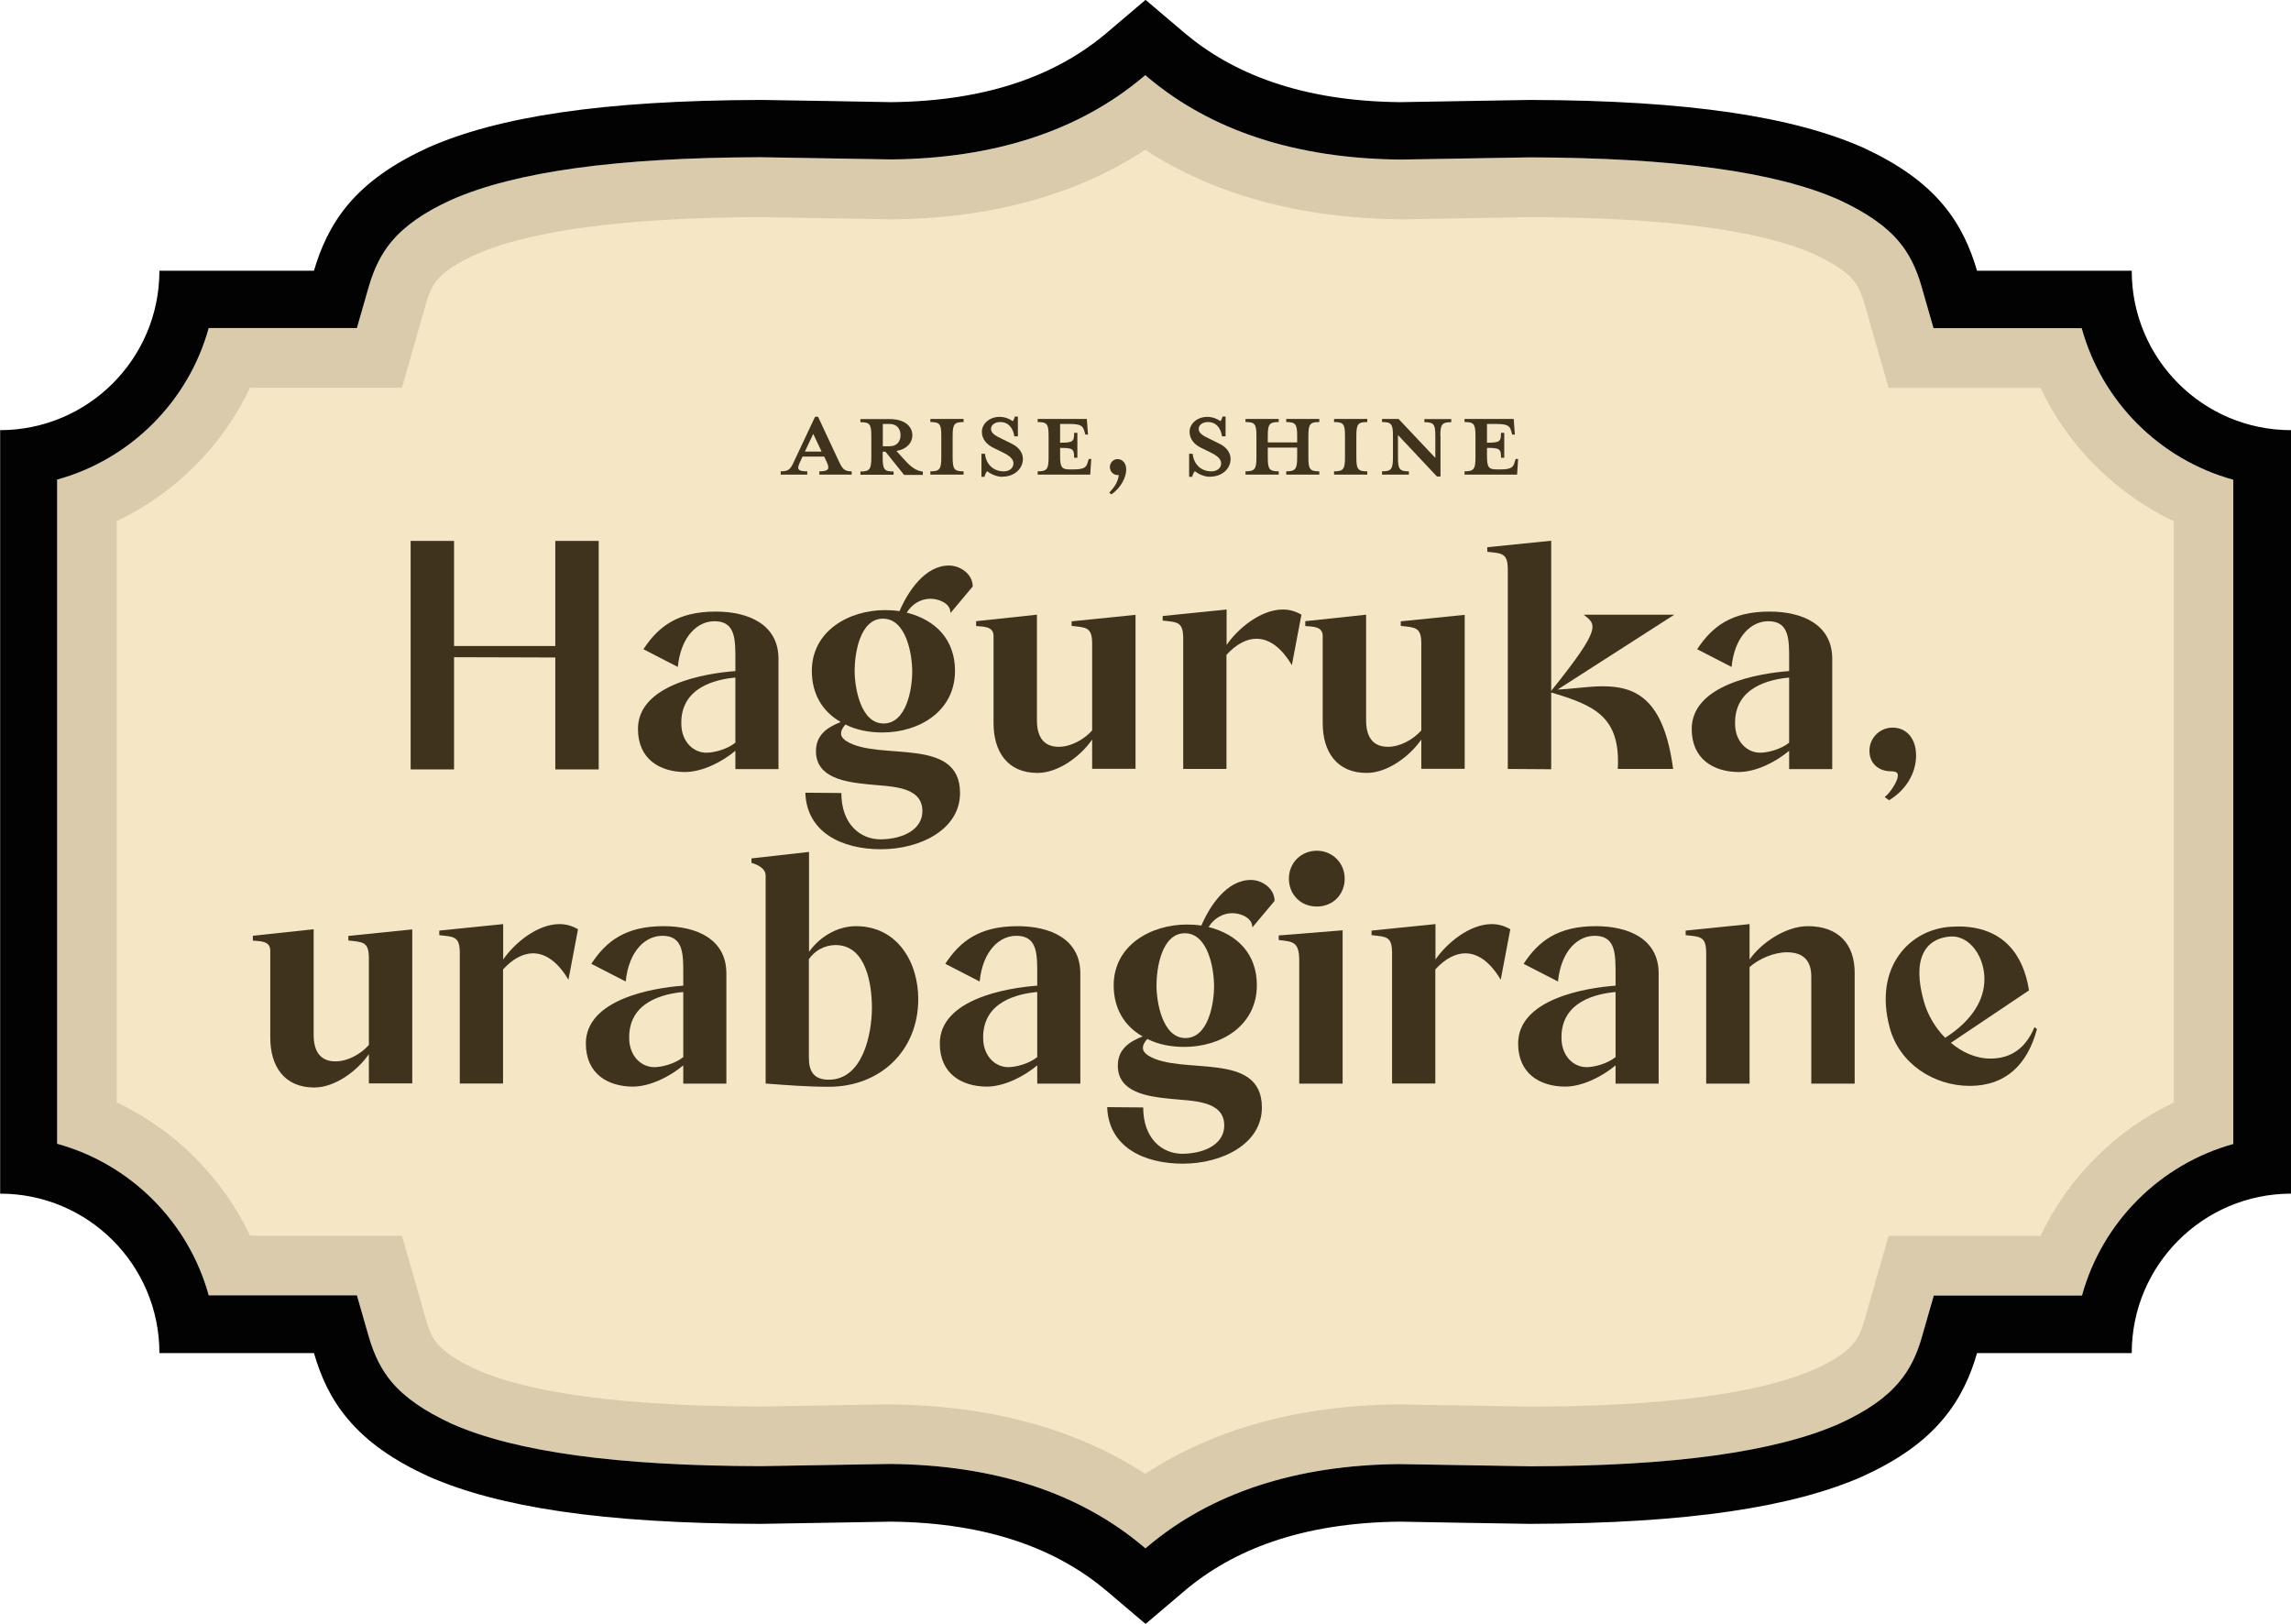 <?xml version="1.0" encoding="UTF-8"?>
<svg id="Layer_2" data-name="Layer 2" xmlns="http://www.w3.org/2000/svg" viewBox="0 0 155.21 109.99">
  <defs>
    <style>
      .cls-1 {
        fill: #030202;
      }

      .cls-2 {
        fill: #f5e7c6;
      }

      .cls-3 {
        fill: #40331d;
      }

      .cls-4 {
        fill: #b69a5c;
        opacity: .51;
      }
    </style>
  </defs>
  <g id="Layer_1-2" data-name="Layer 1">
    <g>
      <path class="cls-4" d="M151.32,77.49c-4.97,1.37-8.9,5.29-10.27,10.27h-10.04l-.81,2.82c-.35,1.24-.85,2.23-1.54,3.04-.89,1.07-2.19,1.97-4.04,2.82-4.36,1.92-11.22,2.87-20.93,2.89-.35,0-8.79-.15-8.9-.15-7,.07-12.74,1.95-17.06,5.6l-.13.11-.14-.12c-4.32-3.64-10.05-5.53-17.16-5.6,0,0-8.44.15-8.75.15-9.76-.02-16.62-.97-20.92-2.86-1.9-.88-3.2-1.78-4.11-2.86-.67-.8-1.17-1.79-1.53-3.03l-.81-2.82h-10.04c-1.37-4.98-5.3-8.9-10.27-10.27v-44.99c4.97-1.37,8.9-5.3,10.27-10.27h10.04l.81-2.82c.36-1.24.86-2.23,1.54-3.04.9-1.07,2.2-1.98,4.04-2.82,4.36-1.92,11.22-2.86,20.93-2.89.35,0,8.79.15,8.9.15,7-.07,12.73-1.95,17.06-5.6l.13-.11.14.12c4.31,3.64,10.05,5.53,17.15,5.6,0,0,8.45-.15,8.75-.15,9.76.03,16.62.97,20.92,2.86,1.9.88,3.2,1.78,4.11,2.86.67.8,1.17,1.79,1.52,3.03l.81,2.82h10.04c1.37,4.98,5.29,8.9,10.27,10.27v44.99Z"/>
      <path class="cls-1" d="M144.42,18.34h0s-10.48,0-10.48,0c-.44-1.51-1.12-3.07-2.29-4.46-1.33-1.59-3.13-2.82-5.45-3.89-4.72-2.08-11.77-3.19-22.54-3.22-.07,0-8.82.15-8.82.15-6.71-.07-11.34-1.95-14.58-4.68l-2.65-2.25-2.65,2.25c-3.24,2.74-7.87,4.61-14.58,4.68,0,0-8.75-.16-8.82-.15-10.77.03-17.82,1.14-22.54,3.22-2.33,1.07-4.13,2.3-5.46,3.89-1.17,1.4-1.85,2.95-2.29,4.46h-10.47c0,5.96-4.83,10.79-10.79,10.8v51.72c5.96,0,10.79,4.83,10.79,10.8h10.47c.44,1.52,1.11,3.07,2.29,4.46,1.33,1.59,3.13,2.82,5.46,3.89,4.72,2.08,11.77,3.19,22.54,3.22.07,0,8.82-.15,8.82-.15,6.71.07,11.34,1.95,14.58,4.68l2.65,2.25,2.65-2.25c3.24-2.74,7.87-4.61,14.58-4.68,0,0,8.75.16,8.82.15,10.76-.03,17.81-1.14,22.54-3.22,2.33-1.07,4.13-2.3,5.45-3.89,1.17-1.39,1.86-2.95,2.29-4.46h10.48c0-5.96,4.83-10.79,10.79-10.8V29.14c-5.96,0-10.79-4.83-10.79-10.79ZM151.32,77.49c-4.97,1.37-8.9,5.29-10.27,10.27h-10.04l-.81,2.82c-.35,1.24-.85,2.23-1.54,3.04-.89,1.07-2.19,1.97-4.04,2.82-4.36,1.92-11.22,2.87-20.93,2.89-.35,0-8.79-.15-8.9-.15-7,.07-12.74,1.95-17.06,5.6l-.13.11-.14-.12c-4.32-3.64-10.05-5.53-17.16-5.6,0,0-8.44.15-8.75.15-9.76-.02-16.62-.97-20.92-2.86-1.9-.88-3.2-1.78-4.11-2.86-.67-.8-1.17-1.79-1.53-3.03l-.81-2.82h-10.04c-1.37-4.98-5.3-8.9-10.27-10.27v-44.99c4.97-1.37,8.9-5.3,10.27-10.27h10.04l.81-2.82c.36-1.24.86-2.23,1.54-3.04.9-1.07,2.2-1.98,4.04-2.82,4.36-1.92,11.22-2.86,20.93-2.89.35,0,8.79.15,8.9.15,7-.07,12.73-1.95,17.06-5.6l.13-.11.14.12c4.31,3.64,10.05,5.53,17.15,5.6,0,0,8.45-.15,8.75-.15,9.76.03,16.62.97,20.92,2.86,1.9.88,3.2,1.78,4.11,2.86.67.8,1.17,1.79,1.52,3.03l.81,2.82h10.04c1.37,4.98,5.29,8.9,10.27,10.27v44.99Z"/>
      <path class="cls-2" d="M147.27,74.69c-3.93,1.85-7.17,5.09-9.03,9.03h-10.29l-1.65,5.75c-.19.68-.44,1.19-.75,1.56-.48.57-1.35,1.16-2.57,1.71-3.78,1.67-10.27,2.52-19.26,2.55-.18,0-2.66-.05-4.95-.09h-.66c-1.76-.04-3.26-.07-3.38-.07-6.71.07-12.47,1.65-17.15,4.71-4.69-3.06-10.52-4.64-17.37-4.71,0,0-8.43.15-8.66.15-9.06-.02-15.54-.86-19.24-2.49-1.34-.62-2.2-1.18-2.7-1.79-.3-.36-.54-.86-.73-1.54l-1.65-5.75h-10.29c-1.85-3.93-5.1-7.18-9.03-9.03v-39.38c3.93-1.86,7.17-5.1,9.03-9.03h10.29l1.64-5.74c.2-.69.44-1.2.75-1.56.48-.58,1.35-1.16,2.57-1.71,3.78-1.67,10.27-2.52,19.26-2.55.16,0,2.17.04,4.23.07l1.43.02c1.74.03,3.21.06,3.33.06,6.71-.07,12.48-1.65,17.15-4.71,4.69,3.06,10.52,4.64,17.37,4.71,0,0,8.43-.15,8.66-.15,9.06.02,15.54.86,19.24,2.49,1.33.61,2.19,1.18,2.7,1.79.3.35.54.86.74,1.54l1.65,5.75h10.29c1.85,3.93,5.1,7.17,9.03,9.03v39.38Z"/>
      <g>
        <g>
          <path class="cls-3" d="M30.76,52.12h-2.94v-15.48h2.94v7.12h6.86v-7.12h2.94v15.48h-2.94v-7.58l-6.86-.02v7.6Z"/>
          <path class="cls-3" d="M43.59,43.98c1.02-1.55,2.33-2.55,4.9-2.55,2.22,0,4.25.87,4.25,3.2v7.47h-2.92v-1.24c-.91.76-2.24,1.44-3.44,1.44-1.68-.02-3.16-.87-3.16-2.92,0-3,4.53-3.77,6.6-3.92v-.74c0-1.33.02-2.53-1.24-2.63-1.31-.11-2.46,1.04-2.66,3.09l-2.33-1.2ZM49.82,45.9c-1.22.11-3.77.61-3.66,3.22.04,1.13.81,1.87,1.7,1.87.5,0,1.39-.22,1.96-.68v-4.42Z"/>
          <path class="cls-3" d="M64.39,41.5c0-.65-.83-.94-1.35-.94-.67,0-1.26.37-1.61.94,1.98.5,3.27,1.85,3.27,3.94,0,2.74-2.42,4.18-4.92,4.18-.85,0-1.74-.15-2.5-.54-.15.17-.3.37-.3.61s.2.41.37.52c2.2,1.37,7.69-.37,7.69,3.51,0,2.48-2.7,3.81-5.36,3.81s-5.03-1.15-5.12-3.83l2.44.02c0,2.11,1.28,3.14,2.66,3.14,1.61-.02,2.85-.72,2.83-1.94-.02-1.72-2.26-1.63-3.7-1.79-1.46-.15-3.51-.41-3.51-2.24,0-1.09.74-1.61,1.68-1.98-1.31-.74-1.96-1.98-1.96-3.46,0-2.72,2.53-4.12,4.96-4.12.33,0,.65.02.98.07.57-1.33,1.72-3.09,3.35-3.09.76,0,1.61.57,1.61,1.42l-1.5,1.79ZM61.8,45.5c0-1.2-.41-3.59-1.98-3.59s-1.92,2.37-1.92,3.53.41,3.57,1.96,3.57,1.94-2.33,1.94-3.51Z"/>
          <path class="cls-3" d="M73.99,52.1v-2c-.78,1.13-2.29,2.26-3.7,2.26-2.05,0-2.98-1.46-2.98-3.38v-5.9c0-.65-.67-.63-1.18-.67v-.33l4.12-.44v7.16c0,1,.37,1.79,1.48,1.79.83,0,1.72-.5,2.26-1.11v-5.88c0-1.13-.41-1.09-1.39-1.2v-.31l4.33-.44v10.43h-2.94Z"/>
          <path class="cls-3" d="M80.16,52.1v-8.84c0-1.15-.39-1.11-1.39-1.22v-.31l4.33-.44v2.4c.76-1.11,2.31-2.4,3.81-2.4.44,0,.85.11,1.26.35l-.65,3.42c-.7-1.18-1.52-1.79-2.4-1.79-.65,0-1.35.35-2.03,1.09v7.73h-2.94Z"/>
          <path class="cls-3" d="M96.29,52.1v-2c-.78,1.13-2.29,2.26-3.7,2.26-2.05,0-2.98-1.46-2.98-3.38v-5.9c0-.65-.67-.63-1.18-.67v-.33l4.12-.44v7.16c0,1,.37,1.79,1.48,1.79.83,0,1.72-.5,2.26-1.11v-5.88c0-1.13-.41-1.09-1.39-1.2v-.31l4.33-.44v10.43h-2.94Z"/>
          <path class="cls-3" d="M102.15,52.1v-13.5c0-1.15-.39-1.11-1.39-1.22v-.31l4.33-.44v10.17c3.48-4.33,3.05-4.49,2.2-5.16h6.14l-7.9,5.07c1.02-.04,2.07-.22,3.05-.22,2.22,0,4.14.83,4.77,5.6h-3.75c.2-3.55-1.59-4.31-4.51-5.18v5.2l-2.94-.02Z"/>
          <path class="cls-3" d="M114.98,43.98c1.02-1.55,2.33-2.55,4.9-2.55,2.22,0,4.25.87,4.25,3.2v7.47h-2.92v-1.24c-.91.76-2.24,1.44-3.44,1.44-1.68-.02-3.16-.87-3.16-2.92,0-3,4.53-3.77,6.6-3.92v-.74c0-1.33.02-2.53-1.24-2.63-1.31-.11-2.46,1.04-2.66,3.09l-2.33-1.2ZM121.21,45.9c-1.22.11-3.77.61-3.66,3.22.04,1.13.81,1.87,1.7,1.87.5,0,1.39-.22,1.96-.68v-4.42Z"/>
          <path class="cls-3" d="M127.68,54c.44-.35.89-1.13.89-1.42,0-.09.06-.33-.44-.33-.87,0-1.48-.54-1.48-1.39s.68-1.57,1.57-1.57,1.59.68,1.59,1.89-.7,2.35-1.83,3.03l-.31-.22Z"/>
          <path class="cls-3" d="M24.99,73.41v-2c-.78,1.13-2.29,2.26-3.7,2.26-2.05,0-2.98-1.46-2.98-3.38v-5.9c0-.65-.67-.63-1.18-.67v-.33l4.12-.44v7.16c0,1,.37,1.79,1.48,1.79.83,0,1.72-.5,2.26-1.11v-5.88c0-1.13-.41-1.09-1.39-1.2v-.31l4.33-.44v10.43h-2.94Z"/>
          <path class="cls-3" d="M31.15,73.41v-8.84c0-1.15-.39-1.11-1.39-1.22v-.31l4.33-.44v2.4c.76-1.11,2.31-2.4,3.81-2.4.44,0,.85.11,1.26.35l-.65,3.42c-.7-1.18-1.52-1.79-2.4-1.79-.65,0-1.35.35-2.03,1.09v7.73h-2.94Z"/>
          <path class="cls-3" d="M40.06,65.29c1.02-1.55,2.33-2.55,4.9-2.55,2.22,0,4.25.87,4.25,3.2v7.47h-2.92v-1.24c-.91.76-2.24,1.44-3.44,1.44-1.68-.02-3.16-.87-3.16-2.92,0-3,4.53-3.77,6.6-3.92v-.74c0-1.33.02-2.53-1.24-2.63-1.31-.11-2.46,1.04-2.66,3.09l-2.33-1.2ZM46.29,67.2c-1.22.11-3.77.61-3.66,3.22.04,1.13.81,1.87,1.7,1.87.5,0,1.39-.22,1.96-.68v-4.42Z"/>
          <path class="cls-3" d="M51.87,59.32c0-.5-.54-.74-.96-.87v-.3l3.9-.44v6.77c.72-1.02,1.92-1.74,3.18-1.74,2.79,0,4.22,2.42,4.22,4.94,0,3.51-2.59,5.94-6.05,5.94-1.42,0-2.87-.11-4.29-.22v-14.09ZM59.07,68.27c0-1.59-.39-4.25-2.46-4.25-.72,0-1.42.37-1.81.96v6.66c0,.94.33,1.5,1.35,1.5,2.31,0,2.92-3.11,2.92-4.88Z"/>
          <path class="cls-3" d="M64.04,65.29c1.02-1.55,2.33-2.55,4.9-2.55,2.22,0,4.25.87,4.25,3.2v7.47h-2.92v-1.24c-.91.76-2.24,1.44-3.44,1.44-1.68-.02-3.16-.87-3.16-2.92,0-3,4.53-3.77,6.6-3.92v-.74c0-1.33.02-2.53-1.24-2.63-1.31-.11-2.46,1.04-2.66,3.09l-2.33-1.2ZM70.27,67.2c-1.22.11-3.77.61-3.66,3.22.04,1.13.81,1.87,1.7,1.87.5,0,1.39-.22,1.96-.68v-4.42Z"/>
          <path class="cls-3" d="M84.84,62.8c0-.65-.83-.94-1.35-.94-.67,0-1.26.37-1.61.94,1.98.5,3.27,1.85,3.27,3.94,0,2.74-2.42,4.18-4.92,4.18-.85,0-1.74-.15-2.5-.54-.15.17-.3.37-.3.61s.2.41.37.52c2.2,1.37,7.69-.37,7.69,3.51,0,2.48-2.7,3.81-5.36,3.81s-5.03-1.15-5.12-3.83l2.44.02c0,2.11,1.28,3.14,2.66,3.14,1.61-.02,2.85-.72,2.83-1.94-.02-1.72-2.26-1.63-3.7-1.79-1.46-.15-3.51-.41-3.51-2.24,0-1.09.74-1.61,1.68-1.98-1.31-.74-1.96-1.98-1.96-3.46,0-2.72,2.53-4.12,4.96-4.12.33,0,.65.02.98.07.57-1.33,1.72-3.09,3.35-3.09.76,0,1.61.57,1.61,1.42l-1.5,1.79ZM82.25,66.81c0-1.2-.41-3.59-1.98-3.59s-1.92,2.37-1.92,3.53.41,3.57,1.96,3.57,1.94-2.33,1.94-3.51Z"/>
          <path class="cls-3" d="M88.02,73.41v-8.34c0-1.31-.46-1.28-1.39-1.39v-.31l4.33-.35v10.39h-2.94ZM87.32,59.52c0-1.07.83-1.89,1.89-1.89s1.89.83,1.89,1.89-.78,1.89-1.89,1.89-1.89-.83-1.89-1.89Z"/>
          <path class="cls-3" d="M94.31,73.41v-8.84c0-1.15-.39-1.11-1.39-1.22v-.31l4.33-.44v2.4c.76-1.11,2.31-2.4,3.81-2.4.44,0,.85.11,1.26.35l-.65,3.42c-.7-1.18-1.52-1.79-2.4-1.79-.65,0-1.35.35-2.03,1.09v7.73h-2.94Z"/>
          <path class="cls-3" d="M103.22,65.29c1.02-1.55,2.33-2.55,4.9-2.55,2.22,0,4.25.87,4.25,3.2v7.47h-2.92v-1.24c-.91.76-2.24,1.44-3.44,1.44-1.68-.02-3.16-.87-3.16-2.92,0-3,4.53-3.77,6.6-3.92v-.74c0-1.33.02-2.53-1.24-2.63-1.31-.11-2.46,1.04-2.66,3.09l-2.33-1.2ZM109.45,67.2c-1.22.11-3.77.61-3.66,3.22.04,1.13.81,1.87,1.7,1.87.5,0,1.39-.22,1.96-.68v-4.42Z"/>
          <path class="cls-3" d="M118.53,73.41h-2.94v-8.84c0-1.15-.39-1.11-1.39-1.22v-.31l4.33-.44v2.4c.78-1.13,2.46-2.26,3.94-2.26,2.11,0,3.18,1.24,3.18,3.16v7.51h-2.94v-7.27c0-1-.48-1.63-1.65-1.63-.89,0-1.89.44-2.53,1v7.9Z"/>
          <path class="cls-3" d="M132.17,70.64c.76.65,1.7,1.07,2.68,1.07,1.46,0,2.42-.78,2.98-2.13l.17.13c-.63,2.37-2.09,3.85-4.55,3.85s-4.77-1.52-5.42-3.92c-1.13-4.14,1.37-6.71,4.16-6.86.15,0,.3-.02.46-.02,3.07,0,4.44,1.92,4.81,4.33l-5.29,3.55ZM134.39,66.92c.3-1.72-.76-3.48-2.13-3.48h-.11c-1.37.09-2.72,1.07-1.83,4.33.24.91.76,1.83,1.46,2.53,1.59-1,2.42-2.22,2.61-3.38Z"/>
        </g>
        <g>
          <path class="cls-3" d="M54.2,31.3c-.21.45-.21.63.49.63v.22h-1.8v-.22c.57,0,.67-.15.95-.77l1.38-2.93h.2l1.37,2.93c.28.61.4.77.91.77v.22h-2.19v-.22c.65,0,.71-.18.5-.63l-.17-.37h-1.47l-.17.37ZM55.1,29.38l-.57,1.21h1.13l-.57-1.21Z"/>
          <path class="cls-3" d="M59.8,30.58v.41c0,.8.1.95.74.95v.22h-2.25v-.22c.63,0,.74-.15.74-.95v-1.45c0-.8-.1-.94-.74-.94v-.21h1.99c1,0,1.53.48,1.53,1.1,0,.5-.37.94-1.08,1.06l.52.57c.45.5.78.76,1.27.83v.22h-1.27l-1.26-1.57h-.19ZM60.27,28.72h-.46v1.51h.46c.51,0,.74-.35.74-.75s-.23-.76-.74-.76Z"/>
          <path class="cls-3" d="M63.03,32.15v-.22c.63,0,.74-.15.74-.95v-1.45c0-.8-.1-.94-.74-.94v-.21h2.25v.21c-.63,0-.74.14-.74.94v1.45c0,.8.1.95.74.95v.22h-2.25Z"/>
          <path class="cls-3" d="M67.91,32.3c-.45,0-.86-.24-1.03-.38-.06.06-.16.23-.18.38h-.21v-1.56h.24c.08.75.6,1.19,1.27,1.19.36,0,.66-.2.66-.54,0-.29-.26-.52-.72-.74l-.63-.31c-.46-.22-.79-.59-.79-1.09,0-.54.51-1.01,1.2-1.01.37,0,.69.14.89.29.05-.05.11-.17.14-.31h.21v1.34h-.24c-.08-.53-.37-.97-.96-.97-.33,0-.62.18-.62.46s.24.45.78.7l.63.31c.54.26.75.68.75,1.02,0,.71-.62,1.21-1.37,1.21Z"/>
          <path class="cls-3" d="M73.71,29.44h-.18l-.06-.21c-.1-.37-.23-.51-1.03-.51h-.62v1.27c.88,0,.95-.08.95-.67h.22v1.69h-.22c0-.59-.07-.67-.95-.67v.52c0,.8.1.94.69.94h.16c.8,0,.93-.14,1.03-.51l.06-.2h.17l-.07,1.06h-3.56v-.22c.63,0,.74-.15.74-.95v-1.45c0-.8-.1-.94-.74-.94v-.21h3.33l.08,1.06Z"/>
          <path class="cls-3" d="M75.71,32.18c-.29,0-.52-.25-.52-.54s.23-.54.52-.54.59.23.59.71-.33,1.23-1.01,1.68l-.14-.12c.42-.44.58-.76.65-1.19-.03.01-.07.01-.09.01Z"/>
          <path class="cls-3" d="M81.98,32.3c-.45,0-.86-.24-1.03-.38-.06.06-.16.23-.18.38h-.21v-1.56h.24c.08.75.6,1.19,1.27,1.19.36,0,.66-.2.66-.54,0-.29-.26-.52-.72-.74l-.63-.31c-.46-.22-.79-.59-.79-1.09,0-.54.51-1.01,1.2-1.01.37,0,.69.14.89.29.05-.05.11-.17.14-.31h.21v1.34h-.24c-.08-.53-.37-.97-.96-.97-.33,0-.62.18-.62.46s.24.45.78.7l.63.31c.54.26.75.68.75,1.02,0,.71-.62,1.21-1.37,1.21Z"/>
          <path class="cls-3" d="M85.89,30.98c0,.8.1.95.74.95v.22h-2.25v-.22c.63,0,.74-.15.74-.95v-1.45c0-.8-.1-.94-.74-.94v-.21h2.25v.21c-.63,0-.74.14-.74.94v.44h1.99v-.44c0-.8-.11-.94-.74-.94v-.21h2.24v.21c-.63,0-.74.14-.74.94v1.45c0,.8.1.95.74.95v.22h-2.24v-.22c.62,0,.74-.15.74-.95v-.66h-1.99v.66Z"/>
          <path class="cls-3" d="M90.38,32.15v-.22c.63,0,.74-.15.74-.95v-1.45c0-.8-.1-.94-.74-.94v-.21h2.25v.21c-.63,0-.74.14-.74.94v1.45c0,.8.1.95.74.95v.22h-2.25Z"/>
          <path class="cls-3" d="M97.59,29.53v2.75h-.24l-2.64-2.81v1.51c0,.8.1.95.74.95v.22h-1.82v-.22c.63,0,.74-.15.74-.95v-1.45c0-.8-.1-.94-.74-.94v-.21h1.12l2.49,2.64v-1.48c0-.8-.1-.94-.74-.94v-.21h1.82v.21c-.63,0-.74.14-.74.94Z"/>
          <path class="cls-3" d="M102.63,29.44h-.18l-.06-.21c-.1-.37-.23-.51-1.03-.51h-.62v1.27c.88,0,.95-.08.95-.67h.22v1.69h-.22c0-.59-.07-.67-.95-.67v.52c0,.8.1.94.69.94h.16c.8,0,.93-.14,1.03-.51l.06-.2h.17l-.07,1.06h-3.56v-.22c.63,0,.74-.15.74-.95v-1.45c0-.8-.1-.94-.74-.94v-.21h3.33l.08,1.06Z"/>
        </g>
      </g>
    </g>
  </g>
</svg>